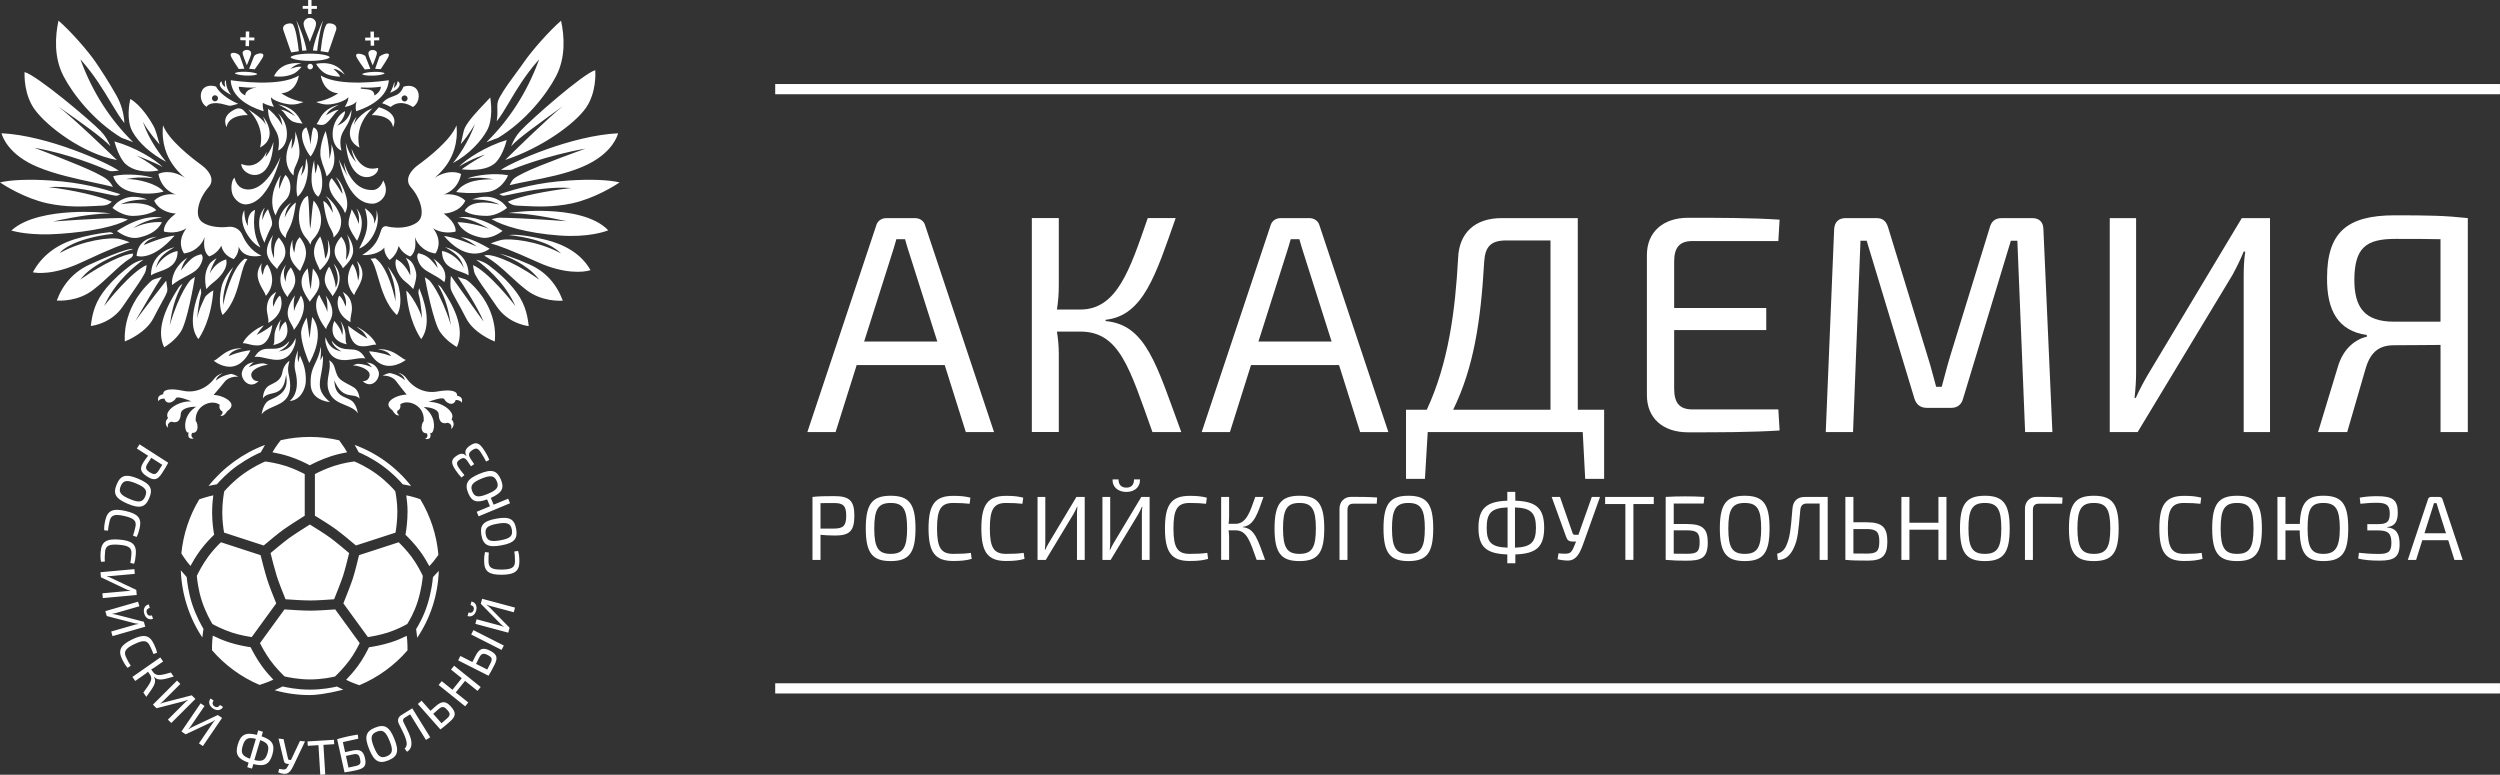 <?xml version="1.0" encoding="UTF-8"?> <svg xmlns="http://www.w3.org/2000/svg" id="Layer_2" data-name="Layer 2" viewBox="0 0 1040.94 322.59"><rect x="0" y="0" width="1040.94" height="322.59" fill="#333333" stroke="none"/><defs><style> .cls-1 { fill: #fff; } </style></defs><g id="_Слой_1" data-name="Слой 1"><g><path class="cls-1" d="m356.7,152.01l-8.78,27.88h-11.75l28.66-85.97c.52-1.94,2.2-3.1,4.26-3.1h11.88c2.07,0,3.74,1.16,4.26,3.1l28.66,85.97h-11.75l-8.78-27.88h-36.66Zm22.33-45.18c-.77-2.32-1.55-4.91-2.19-7.23h-3.61c-.65,2.32-1.42,4.91-2.19,7.23l-11.23,35.37h30.46l-11.23-35.37Z"></path><path class="cls-1" d="m460.35,133.68c16.91,1.55,21.17,18.2,31.5,46.21h-12.01c-9.55-26.72-13.68-41.83-30.08-41.83h-9.68c.52,3.23.78,6.33.78,9.42v32.4h-11.23v-89.07h11.23v27.88c0,3.61-.26,6.97-.78,10.2h9.68c15.36,0,20.65-16.52,28.14-38.08h11.62c-8.26,23.49-13.42,40.66-29.17,42.34v.52Z"></path><path class="cls-1" d="m520.89,152.01l-8.78,27.88h-11.75l28.66-85.97c.52-1.94,2.19-3.1,4.26-3.1h11.88c2.07,0,3.74,1.16,4.26,3.1l28.66,85.97h-11.75l-8.78-27.88h-36.66Zm22.33-45.18c-.77-2.32-1.55-4.91-2.19-7.23h-3.61c-.65,2.32-1.42,4.91-2.2,7.23l-11.23,35.37h30.46l-11.23-35.37Z"></path><path class="cls-1" d="m667.92,199.38h-7.88l-1.03-19.49h-64.54l-1.16,19.49h-7.88v-28.79h8.65c9.04-19.36,11.88-41.44,13.04-63.12.39-10.46,6.97-16.65,18.07-16.65h31.76v79.78h10.97v28.79Zm-22.33-99.27h-18.33c-6.45,0-8.91,2.45-9.29,9.04-1.42,24.79-4.39,44.02-12.91,61.45h40.53v-70.48Z"></path><path class="cls-1" d="m740.98,179.24c-11.88.77-25.43.77-38.08.77-10.58,0-17.17-5.94-17.17-15.49v-58.35c0-9.55,6.71-15.49,17.17-15.49,12.65,0,26.21,0,38.08.78l-.52,8.91h-35.76c-5.29,0-7.62,2.58-7.62,8.52v19.36h38.34v9.17h-38.34v24.4c0,6.07,2.32,8.65,7.62,8.65h35.76l.52,8.78Z"></path><path class="cls-1" d="m846.18,90.82c2.97,0,4.65,1.68,4.65,4.78l3.74,84.29h-11.36l-3.23-79.65h-2.71l-19.88,65.71c-.65,2.45-2.32,3.87-4.91,3.87h-10.2c-2.71,0-4.39-1.42-5.16-3.87l-19.88-65.71h-2.58l-3.1,79.65h-11.36l3.49-84.29c.13-3.1,1.81-4.78,4.78-4.78h12.91c2.58,0,4,1.29,4.78,3.87l16.65,54.35c1.29,4,2.19,7.88,3.36,12.01h2.32c1.16-4.13,2.07-8,3.36-12.26l16.65-54.09c.65-2.58,2.32-3.87,4.91-3.87h12.78Z"></path><path class="cls-1" d="m934.22,179.89v-64.93c0-3.36.13-6.84.65-10.2h-.65c-1.29,3.23-3.1,6.84-4.65,9.68l-39.5,65.45h-11.62v-89.07h10.97v64.29c0,3.61-.26,7.1-.65,10.58h.52c1.42-3.23,3.23-6.58,5.03-9.68l39.11-65.19h11.75v89.07h-10.97Z"></path><path class="cls-1" d="m1027.54,90.82v89.07h-11.36v-36.27c-4.91,0-11.23.13-19.36.13-5.94,0-9.68,2.58-11.75,9.42l-7.75,26.72h-12.13l8.26-27.24c2.32-7.75,7.36-11.36,12.13-12.52l-.13-.65c-11.88-1.68-16.65-10.2-16.52-23.75,0-18.98,8.26-26.08,28.27-26.08,14.2,0,20.78.13,30.34,1.16Zm-11.36,8.78c-5.03-.13-11.36-.13-18.85-.13-12.26,0-16.91,3.74-17.04,16.91,0,11.49,4.13,17.56,16.52,17.56h19.36v-34.34Z"></path></g><g><path class="cls-1" d="m355.73,214.77c0,6.46-2.13,8.21-8.05,8.21-2.28,0-4.41-.15-6.04-.3v10.45h-3.34v-26.22c2.85-.3,4.79-.34,9.04-.34,6.27,0,8.4,1.79,8.4,8.21Zm-8.47,5.32c3.8-.04,5.09-1.1,5.09-5.32s-1.29-5.32-5.09-5.32c-2.2,0-4.14,0-5.62.04v10.6h5.62Z"></path><path class="cls-1" d="m381.19,220.02c0,10.26-2.7,13.6-10.33,13.6s-10.37-3.34-10.37-13.6,2.74-13.6,10.37-13.6,10.33,3.34,10.33,13.6Zm-17.17,0c0,8.02,1.67,10.6,6.84,10.6s6.84-2.58,6.84-10.6-1.67-10.6-6.84-10.6-6.84,2.58-6.84,10.6Z"></path><path class="cls-1" d="m404.06,207.21l-.34,2.55c-2.28-.23-3.76-.34-6.8-.34-5.13,0-6.76,2.62-6.76,10.6s1.63,10.6,6.76,10.6c3.23,0,5.21-.11,7.33-.42l.34,2.51c-2.2.61-4.26.87-7.67.87-7.56,0-10.3-3.57-10.3-13.56s2.74-13.56,10.3-13.56c3.31,0,4.98.23,7.14.76Z"></path><path class="cls-1" d="m426.05,207.21l-.34,2.55c-2.28-.23-3.76-.34-6.8-.34-5.13,0-6.76,2.62-6.76,10.6s1.63,10.6,6.76,10.6c3.23,0,5.21-.11,7.33-.42l.34,2.51c-2.2.61-4.26.87-7.67.87-7.56,0-10.3-3.57-10.3-13.56s2.74-13.56,10.3-13.56c3.31,0,4.98.23,7.14.76Z"></path><path class="cls-1" d="m448.43,233.13v-19.11c0-.99.04-2.01.19-3h-.19c-.38.95-.91,2.01-1.37,2.85l-11.63,19.26h-3.42v-26.22h3.23v18.92c0,1.06-.08,2.09-.19,3.12h.15c.42-.95.95-1.94,1.48-2.85l11.51-19.19h3.46v26.22h-3.23Z"></path><path class="cls-1" d="m475.45,233.13v-19.11c0-.99.04-2.01.19-3h-.19c-.38.95-.91,2.01-1.37,2.85l-11.63,19.26h-3.42v-26.22h3.23v18.92c0,1.06-.08,2.09-.19,3.12h.15c.42-.95.95-1.94,1.48-2.85l11.51-19.19h3.46v26.22h-3.23Zm-.8-33.51c.19,2.92-2.01,5.21-5.66,5.21s-5.93-2.28-5.74-5.21h2.47c0,2.2,1.18,3.42,3.27,3.42s3.19-1.22,3.19-3.42h2.47Z"></path><path class="cls-1" d="m502.5,207.21l-.34,2.55c-2.28-.23-3.76-.34-6.8-.34-5.13,0-6.76,2.62-6.76,10.6s1.63,10.6,6.76,10.6c3.23,0,5.21-.11,7.33-.42l.34,2.51c-2.2.61-4.26.87-7.67.87-7.56,0-10.3-3.57-10.3-13.56s2.74-13.56,10.3-13.56c3.31,0,4.98.23,7.14.76Z"></path><path class="cls-1" d="m517.5,219.52c4.98.46,6.23,5.36,9.27,13.6h-3.53c-2.81-7.87-4.03-12.31-8.85-12.31h-2.85c.15.95.23,1.86.23,2.77v9.54h-3.31v-26.22h3.31v8.21c0,1.06-.08,2.05-.23,3h2.85c4.52,0,6.08-4.86,8.28-11.21h3.42c-2.43,6.92-3.95,11.97-8.59,12.46v.15Z"></path><path class="cls-1" d="m551.39,220.02c0,10.26-2.7,13.6-10.33,13.6s-10.37-3.34-10.37-13.6,2.74-13.6,10.37-13.6,10.33,3.34,10.33,13.6Zm-17.17,0c0,8.02,1.67,10.6,6.84,10.6s6.84-2.58,6.84-10.6-1.67-10.6-6.84-10.6-6.84,2.58-6.84,10.6Z"></path><path class="cls-1" d="m573.39,207.14l-.15,2.58h-9.61c-1.79,0-2.58.76-2.58,2.7v20.71h-3.31v-21.31c0-2.93,2.01-4.94,4.79-4.94,3.65,0,7.45,0,10.87.27Z"></path><path class="cls-1" d="m596.76,220.02c0,10.26-2.7,13.6-10.33,13.6s-10.37-3.34-10.37-13.6,2.74-13.6,10.37-13.6,10.33,3.34,10.33,13.6Zm-17.17,0c0,8.02,1.67,10.6,6.84,10.6s6.84-2.58,6.84-10.6-1.67-10.6-6.84-10.6-6.84,2.58-6.84,10.6Z"></path><path class="cls-1" d="m630.95,230.85v3.69h-3.34v-3.69c-8.82-.3-12.01-3.15-12.01-11.09s3.19-10.98,12.01-11.28v-3.69h3.3l.04,3.69c8.82.3,11.97,3.19,12.01,11.28-.04,7.9-3.19,10.79-12.01,11.09Zm-3.23-2.81v-16.76c-6.61.23-8.7,2.2-8.7,8.47s2.09,8.05,8.7,8.28Zm3.08,0c6.61-.23,8.7-2.2,8.74-8.28-.04-6.27-2.13-8.25-8.74-8.47v16.76Z"></path><path class="cls-1" d="m659.14,226.67c-1.29,3.53-2.7,6.46-5.89,6.72-1.29.08-3.46-.19-4.71-.53l.38-2.47c5.02.46,5.24.23,6.84-3.72l.46-1.18h-1.44c-1.41,0-2.2-.57-2.62-1.79l-6.08-16.79h3.46l5.28,15.16c.15.38.46.61.87.61h1.52l5.58-15.77h3.42l-7.07,19.76Z"></path><path class="cls-1" d="m680.11,209.87v23.25h-3.34v-23.25h-8.43v-2.96h20.25v2.96h-8.47Z"></path><path class="cls-1" d="m702.45,218.19c6.5,0,8.62,1.98,8.62,7.71,0,6.76-3,7.56-9.2,7.56-2.81,0-5.32-.08-8.24-.34h-.08v-26.22c2.74-.15,5.43-.23,8.13-.23s5.32.08,7.98.23l-.3,2.77h-12.46v8.51h5.55Zm5.24,7.56c0-3.69-.91-4.94-5.24-4.94h-5.55v9.73c1.44.04,3.34.04,5.55.04,4.18,0,5.24-.87,5.24-4.83Z"></path><path class="cls-1" d="m736.8,220.02c0,10.26-2.7,13.6-10.33,13.6s-10.37-3.34-10.37-13.6,2.74-13.6,10.37-13.6,10.33,3.34,10.33,13.6Zm-17.17,0c0,8.02,1.67,10.6,6.84,10.6s6.84-2.58,6.84-10.6-1.67-10.6-6.84-10.6-6.84,2.58-6.84,10.6Z"></path><path class="cls-1" d="m761,233.13h-3.34v-23.48h-5.24c-1.75,0-2.66.84-2.81,2.66-.8,8.93-1.06,12.46-2.74,15.88-1.44,3.15-3.57,4.98-6.61,4.98l-.3-2.58c1.6-.49,2.85-1.33,3.76-3.31,1.48-3.27,1.86-6.08,2.62-15.58.3-3.15,2.05-4.79,5.21-4.79h9.46v26.22Z"></path><path class="cls-1" d="m777.26,217.47c6.46,0,8.59,2.09,8.59,8.05s-2.28,7.9-8.09,7.9c-4.37,0-6.42-.04-9.31-.3h-.08v-26.22h3.34v10.56h5.55Zm5.24,8.02c0-3.8-.95-5.21-5.24-5.21h-5.55v10.18c1.48.04,3.34.04,5.55.04,4.14,0,5.24-.95,5.24-5.01Z"></path><path class="cls-1" d="m810.46,233.13h-3.34v-12.58h-12.08v12.58h-3.34v-26.22h3.34v10.75h12.08v-10.75h3.34v26.22Z"></path><path class="cls-1" d="m836.79,220.02c0,10.26-2.7,13.6-10.33,13.6s-10.37-3.34-10.37-13.6,2.74-13.6,10.37-13.6,10.33,3.34,10.33,13.6Zm-17.17,0c0,8.02,1.67,10.6,6.84,10.6s6.84-2.58,6.84-10.6-1.67-10.6-6.84-10.6-6.84,2.58-6.84,10.6Z"></path><path class="cls-1" d="m858.79,207.14l-.15,2.58h-9.61c-1.79,0-2.58.76-2.58,2.7v20.71h-3.31v-21.31c0-2.93,2.01-4.94,4.79-4.94,3.65,0,7.45,0,10.87.27Z"></path><path class="cls-1" d="m882.16,220.02c0,10.26-2.7,13.6-10.33,13.6s-10.37-3.34-10.37-13.6,2.74-13.6,10.37-13.6,10.33,3.34,10.33,13.6Zm-17.17,0c0,8.02,1.67,10.6,6.84,10.6s6.84-2.58,6.84-10.6-1.67-10.6-6.84-10.6-6.84,2.58-6.84,10.6Z"></path><path class="cls-1" d="m916.54,207.21l-.34,2.55c-2.28-.23-3.76-.34-6.8-.34-5.13,0-6.76,2.62-6.76,10.6s1.63,10.6,6.76,10.6c3.23,0,5.21-.11,7.33-.42l.34,2.51c-2.2.61-4.26.87-7.67.87-7.56,0-10.3-3.57-10.3-13.56s2.74-13.56,10.3-13.56c3.31,0,4.98.23,7.14.76Z"></path><path class="cls-1" d="m941.8,220.02c0,10.26-2.7,13.6-10.33,13.6s-10.37-3.34-10.37-13.6,2.74-13.6,10.37-13.6,10.33,3.34,10.33,13.6Zm-17.17,0c0,8.02,1.67,10.6,6.84,10.6s6.84-2.58,6.84-10.6-1.67-10.6-6.84-10.6-6.84,2.58-6.84,10.6Z"></path><path class="cls-1" d="m977.75,220.02c0,10.26-2.7,13.6-10.37,13.6-7.07,0-9.69-3.15-9.84-12.77h-5.93v12.27h-3.34v-26.22h3.34v11.25h5.97c.3-8.81,3-11.74,9.8-11.74,7.67,0,10.37,3.34,10.37,13.6Zm-3.5,0c-.04-8.02-1.71-10.6-6.88-10.6s-6.54,2.58-6.54,10.6,1.6,10.6,6.54,10.6,6.84-2.58,6.88-10.6Z"></path><path class="cls-1" d="m998.38,213.45c0,3.76-1.29,5.7-4.41,6v.15c3.88.34,5.17,2.81,5.17,6.99,0,5.4-2.32,6.84-8.25,6.84-3.57,0-6.38-.23-8.97-.84l.27-2.43c1.98.23,4.86.49,8.17.49,3.99,0,5.36-.84,5.36-4.63,0-4.03-1.44-5.17-5.62-5.17h-4.41v-2.62h4.41c3.69,0,4.94-.91,4.94-4.41s-1.41-4.48-5.47-4.48c-2.89,0-5.13.27-6.76.42l-.27-2.55c2.32-.42,4.37-.61,7.22-.61,6.38,0,8.62,1.44,8.62,6.84Z"></path><path class="cls-1" d="m1008.59,224.92l-2.58,8.21h-3.46l8.43-25.3c.15-.57.65-.91,1.25-.91h3.5c.61,0,1.1.34,1.25.91l8.44,25.3h-3.46l-2.58-8.21h-10.79Zm6.57-13.3c-.23-.68-.46-1.44-.65-2.13h-1.06c-.19.68-.42,1.44-.65,2.13l-3.31,10.41h8.97l-3.31-10.41Z"></path></g><rect class="cls-1" x="322.78" y="284.5" width="718.15" height="4.25"></rect><rect class="cls-1" x="322.78" y="34.99" width="718.15" height="4.25"></rect><path class="cls-1" d="m128.75,151.15c-.64-1.47-3.23-7.74-3.38-12.35-.01-1.98,1.22-4.72,2.33-6.58.17.77,1.2,8.67,1.21,8.67,0,0,.87-7.96,1.07-8.93,5.48,7.16-.13,17.34-1.24,19.19Zm-14.51-10.11c0,.97-.01,1.83-.45,2.63,2.65-.56,4.44-1.7,5.3-3.4,1.29-2.53.16-5.59-.17-6.37-.46.31-1.72,1.34-2.3,3.44l-.19.67s-.46-2.26.54-4.94c-2.7,3.77-2.72,6.17-2.74,7.96Zm-2.86-34.66c.73,2.27,2.17,3.75,3.56,5.18.16.16.32.32.47.49.22-.74.76-1.45,1.34-2.2.64-.83,1.36-1.77,1.73-2.88,1.21-3.66-1.05-6.43-2.26-7.92-.05-.06-.09-.12-.14-.17-1.99,2.37-1.99,4.5-1.99,7.68v1l-.36-.94c-1.37-3.63-.79-6.74.02-8.8-1.32,1.85-3.39,5.42-2.38,8.57Zm21.05,4.38c.29.61.56,1.19.78,1.75.77-.67,3.57-3.28,4.14-6.19.26-1.18.18-4.09-.92-6.63.81,4.84-.67,7.45-.74,7.56l-.27.46-.07-.53c-.52-3.87-1-6.44-2.03-8.73-4.18,5.36-2.36,9.21-.9,12.31Zm-3.27-15.59s-.2-1.09-.25-2.34c-.09-2.6-.35-10.39-.77-11.28-1.38.53-2.58,2.35-3.22,4.89-.91,3.62-.73,9.2,2.81,13.03.63.69,1.19,1.76,1.49,2.4.17-.68.47-1.55,1.01-2.11,6.04-6.3,2.84-13.65.35-16.23-.36,1.1-.93,7.42-1.12,9.58-.09.98-.3,2.06-.3,2.06Zm10.72-21.36c2.32,3.63,2.62,6.06,2.63,6.17l.09.81-.43-.7s-2.85-4.61-4.06-5.92c-2.32,2.6-.16,6.33.56,7.42.62.93,1.35,1.8,2.05,2.63,1.25,1.49,2.43,2.9,2.91,4.55.53-.84,1.75-3.45.19-8.03-.83-2.44-2.01-5.34-3.94-6.94Zm-5.4,74.18c-.13.23-.55,1.16-1.11,2.04.19-1.31.39-4.77.18-5.68-.52,3.14-1.44,5.11-2.27,6.86-1.15,2.44-2.14,4.54-1.92,9.05.19,4,3.12,6.6,8.06,7.19-5.12-4.34-4.56-7.32-3.71-11.75.41-2.16.87-4.59.78-7.71Zm-13.88,18.99c1.5-.1,2.82-.69,3.95-1.77,1.64-1.57,2.74-4.18,2.79-6.64.1-4.59-1.15-7.47-1.97-9.38-.19-.45-.36-.83-.49-1.19h0s-.69,2.86-.69,2.86c0,0-.58-2.26-.05-5.02-1.27,2.54-1.83,6.09-1.23,8.43,1.36,5.27.53,8.53-.41,10.34-.64,1.23-1.4,1.97-1.9,2.36Zm-14.61-18.32c.3-.08.64-.12,1-.12.99,0,2.17.27,3.47.56,4.36.99,9.77,2.21,12.31-5.55.25-.78.38-1.85.35-2.8-.06.11-.11.23-.18.36-.77,1.59-2.06,4.26-5.78,5l-1.11.22.98-.56c2.45-1.39,3.2-2.84,3.41-3.75-2.75,3.26-5.37,3.23-7.7,3.2-2.49-.03-4.65-.06-6.77,3.46Zm32.98-38.86c.02.05.05.11.07.17.92,2.14,2.47,5.73,1.02,9.13l-.29.68-.06-.74c-.2-2.37-1.65-6.66-2.68-8.03-3.39,5.42-1.27,8.36.29,10.52.48.67.91,1.26,1.1,1.83,5.37-6.97,2.18-11.62.55-13.56Zm2.76,23.77c.6,1.42,1.17,3.33.92,5.13l-.12.87-.24-.84c-.61-2.19-2.5-4.41-3.1-5.09-.36.87-1.4,3.84-.14,6.31.87,1.7,2.65,2.85,5.3,3.4-.43-.81-.44-1.67-.44-2.63-.01-1.66-.03-3.84-2.18-7.14Zm-7.13-49.86c1.05,7.91,2.37,10.27,3.24,11.85.55,1,.97,1.74,1.08,3.31,1.83-1.7,3.05-3.5,3.13-6.49.11-4.04-3.83-9.01-6.4-10.76.03.04.07.08.1.13.91,1.11,2.05,2.49,2.74,5.93l.2.99-.82-1.33c-.89-1.45-1.99-3.24-3.27-3.63Zm2.22,50.96c1.36-2.34,3.18-5.49-1.21-11.64,1,2.53.65,6.62.68,6.88-.47-1.68-1.13-2.88-1.89-4.27-.49-.89-.99-1.81-1.51-2.95-1.7,2.62-1.71,5.85-.02,9.61,1,2.22,2.34,4,2.93,4.73.1-.77.54-1.52,1.03-2.37Zm-14.2-30.2l-.1.79-.25-.75c-.03-.1-.72-2.2-.46-4.67-1.17,2.58-1.26,5.6-1,6.81h0c.57,2.92,3.37,5.53,4.14,6.2.22-.56.49-1.14.78-1.75,1.47-3.12,3.3-6.98-.95-12.38-1.2,1.4-1.71,2.35-2.16,5.75Zm23.8,25.34c.17-.96.76-5.73-3.7-8.24.56,1.02,1.61,3.26,1.31,5.37l-.1.71-.25-.67c-.99-2.65-2.12-3.82-2.48-3.83h0s-.03,0-.04.03c-1.21,2.61-.95,7.85,4.77,10.96,0-.09,0-.17-.01-.24-.06-.92-.05-.94.22-2.45.08-.42.18-.95.3-1.65Zm-11.49-59.77c.38.98.73,1.9,1.06,3.38.47-.36,1.61-1.37,2.4-3.14.88-1.97,1.48-5.31-.37-10.21.06,1.5,0,2.61-.52,4.87l-.31,1.34-.05-1.37c-.19-5.43-1.21-9.14-1.59-10.37-.68,1.63-2.91,7.46-1.92,11.42.48,1.94.92,3.08,1.31,4.08Zm-12.56,67.33c.59-.73,1.93-2.51,2.93-4.74,1.69-3.76,1.68-6.99-.02-9.6l-.35.79c-1.03,2.33-1.85,3.33-2.54,5.82.04-.34,0-.8-.03-1.34-.08-1.28-.2-3.12.47-5.32-4.75,6.41-2.88,9.64-1.5,12.03.49.85.93,1.6,1.03,2.37Zm7.5-21.46c-.13,1.17-.48,4.59-.48,4.59,0,0-.48-1.98-.65-3.64-.17-1.64-.37-3.66-.64-5.15-4.79,5.2-1.76,9.84.47,13.24.15.23.3.46.44.68.34-.55.77-1.11,1.23-1.7,2.19-2.83,4.91-6.34.04-12.16-.1,1.12-.25,2.53-.42,4.13Zm-9.03,5.95c1.55-2.16,3.68-5.1.28-10.53-1.3,1.47-1.98,3.08-2.14,5.04l-.08.98-.28-.95c-.91-3.1-.11-4.82.52-6.21-4.86,6.06-1.06,11.39.59,13.49.2-.57.62-1.17,1.11-1.83Zm31.81,29.1c.64.28,1.15.71,1.73,1.39l.5.59-.71-.3c-2.81-1.19-5.11-1.21-5.48-1.12-.74.2-1.32.41-1.75.59,1.79.1,5.14,1.02,6.41,2.55.79.95.76,2.03-.08,3.14-.59.78-1.63.92-2.25.93,2.04,1.84,3.74,1.27,4.6.73,1.62-1.01,2.56-3.27,2-4.84-.81-2.32-2.48-3.55-4.97-3.67Zm-3.15-14.1c.91.63,2.04,1.41,3.2,3.59l.3.56-.55-.32c-3.85-2.2-6.59-4.33-7.51-5.07.14,1.72.96,8.16,5.36,8.53,1.74.15,2.96-.12,4.03-.36.82-.18,1.55-.34,2.33-.27-1.02-2.88-5.34-6.26-8.16-7.46.28.3.61.52,1,.79Zm-.37-20.14l-.05.14c-.14-1.56-.67-4.96-2.28-6.99-1.68,2.78-3.63,7.96.65,13,.24-.74.71-1.56,1.24-2.49,1.71-3.01,4.02-7.07-.04-11.71.61,1.6,1.57,4.92.49,8.05Zm7.15-20.62c1.22-3.04,1.37-6.09.46-8.59.15,1.26.18,3.15-.61,4.82l-.39.83.04-.91c.12-2.63-2.76-4.82-3.86-5.56,2.28,7.45.22,11.58-1.77,15.58-.2.41-.4.81-.6,1.22,2.7-.99,5.31-3.84,6.73-7.39Zm-15.15-52.44c-5.66,1.29-7.32,4.47-8.35,6.44-.37.7-.66,1.26-1.03,1.55.83.27,2.78.76,3.93-.19,1.33-1.1,2.09-2.1,2.83-3.06.72-.94,1.4-1.83,2.52-2.68-1.12.04-2.47.6-4.67,1.91l-.6.36.35-.6c.56-.98,1.9-2.38,5.03-3.72Zm2.53,2.61c-3.94,2.25-5.42,6.84-5.13,10.41.23,2.91,1.58,5.14,3.62,6.04-1.18-4.96.21-7.2,1.68-9.56,1.18-1.91,2.4-3.88,2.54-7.46-.04.11-.09.23-.13.34-.61,1.55-1.75,4.43-5.02,5.92l-.8.36.59-.65c2.42-2.69,2.74-4.92,2.66-5.4Zm-31,120.13l-.52.24c-2.14.98-2.95,4.28-3.22,5.86,1.13-1.54,2.99-2.34,4.95-3.18,4.25-1.83,8.65-3.72,6.3-13.6-.55-2.3.1-4.56.42-5.49-1.11.61-2.63,2.46-2.97,4.62-.5,3.15-2.52,4.15-4.47,5.11-.33.16-.65.32-.97.49-2.26,1.22-2.67,4.09-2.73,5.48.86-1.4,2.25-1.73,3.71-2.07,2.41-.57,4.91-1.15,5.76-6.6l.2-1.3.16,1.3c.71,5.82-3.35,7.65-6.61,9.13Zm31.78-58.82l-.43.74.09-.85c.42-4.16-.15-6.69-2.03-8.92-.05.06-.09.11-.14.17-1.21,1.49-3.46,4.27-2.25,7.92.37,1.11,1.09,2.05,1.73,2.88.58.75,1.12,1.46,1.34,2.2.16-.16.31-.33.47-.49,1.39-1.43,2.83-2.91,3.56-5.18,1-3.1-1-6.62-2.32-8.49.98,2.35,2.07,6.4-.02,10.01Zm7.68,41.73c-1.91-3.65-4.07-3.75-6.55-3.86-2.32-.11-4.94-.23-7.49-3.66.16.92.82,2.41,3.18,3.95l.94.62-1.09-.28c-3.66-.96-4.79-3.7-5.47-5.34-.05-.13-.1-.25-.15-.37-.09.95-.03,2.03.18,2.82,2.06,7.91,7.55,7.01,11.95,6.29,1.8-.29,3.38-.55,4.49-.17Zm-37.38-59.63c.98-2.61,1.71-3.96,4.43-6.66,1.1-1.1,1.8-3.24,1.73-5.34-.07-1.98-.79-3.69-2.03-4.84-1.04,1.35-2.3,5-2.31,5.04l-.3.88-.05-.93c0-.1-.11-2.15.69-4.91-4.99,7.74-3.72,14.12-2.15,16.77Zm34.64,3.59l-.28-.83c-.68-2-2.06-4.35-2.65-5.31-.08.42-.25.96-.44,1.59-.45,1.49-1.01,3.35-.86,4.76.22,1.99,2.82,5.78,3.53,6.78,3.64-7.41,1.43-11.61-.25-13.48.73,1.35,1.22,3.31,1.03,5.61l-.07.87Zm-23.31-24.46s-1.74,2-2.19,5.05c-.8,5.44-.23,7.48,0,8.05,3.95-3.31,5.36-11.85,3.55-15.95-.01.23-.03.45-.04.66-.13,2.12-.23,3.8-1.45,5.61l-.69,1.03.36-1.18c.43-1.85.41-2.87.46-3.27Zm6.09-.45c-.09.91-.15,1.56-.58,3.05l-.27.94-.09-.97c-.11-1.23-.2-1.97-.26-2.51-.1-.84-.14-1.21-.14-2.18-1.26,4.31-2.24,12.37,1.66,15.23,1.35-1.44,1.94-4.35,1.58-7.84-.27-2.62-1.05-4.95-1.89-5.79v.07Zm-29.16,91.27c.89.52,2.64,1.05,4.66-.9-.61,0-1.7-.11-2.33-.88-.89-1.1-.95-2.2-.18-3.19,1.25-1.6,4.64-2.64,6.45-2.8-.44-.17-1.05-.37-1.81-.55-.38-.1-2.73.01-5.55,1.31l-.7.32s.84-1.34,2.21-2.08c-2.54.2-4.2,1.5-4.96,3.89-.51,1.62.51,3.89,2.19,4.87Zm42.71-103.56c.2,2.29,1.54,4.1,3.98,5.39-.51-1.83-1.98-9.22,5.38-16.36l-2.14.98s-3.99,2.35-5.69,6.01c.48-1.7.91-2.81,1.24-3.52-1.41,1.62-3.03,4.65-2.78,7.5Zm-98.08,2.8c.37,1.37,2.04,7.05,4.73,9.48,3.03,2.73,8.13,3.7,13.71,2.62-.94-.82-4.28-3.6-8.99-6.04l-.3-.15c1.33.41,7.55,2.82,10.97,4.76-3.17-3.18-11.6-8.33-20.12-10.66Zm118.59-22.93h0c.25-.55.27-1.08.05-1.5-.15-.29-.4-.5-.72-.6,0,.04-.01.08-.02.12-.07.48-.21,1.48-1.16,2.34l-.46.41.16-.6c.28-1.05.22-1.66.13-1.95-.19.71-.71,2.44-1.74,4.46.05-.02.11-.05.16-.07,1.26-.53,2.99-1.26,3.58-2.61Zm-14.34-7.02l2.33-.22-2.12-5.41c-.53-.46-1.84-.93-2.78-.93-.3,0-.55.05-.74.16-.28.17-.36.48-.24.95.21.79,2.91,4.61,3.54,5.45Zm.18-12.03l2.24-.04.05,2.2,1.44-.03-.05-2.2,2.17-.04-.02-1.21-2.17.04-.04-2.47-1.44.03.04,2.47-2.24.04.02,1.22Zm-97.26,63c6.65,1.55,12.11.23,13.33-.11-2.85-3.39-10.86-5.35-15.62-5.22,4-.73,5.65-.87,11.28-.39-2.67-1.28-11.54-2.14-16.64-.82.24.89,1.7,5.14,7.65,6.53Zm157.31-37.54c2.87-4.84,6.43-10.86,11.72-16.89l.66-.75-.35.94c-4.84,12.93-12.08,24.19-21.52,33.48-.04.04-.07.07-.1.1,1.7-.68,4.67-1.74,4.82-1.8,11.65-7.07,20.3-18.24,24.16-25.65,4.15-7.9,3.46-16.9,2.11-23.16-5.02,4.33-12.18,12.53-15.33,17.09-.93,1.36-2.07,2.9-3.28,4.54-2.35,3.18-5.01,6.78-6.84,10.04-1.16,2.06-1.13,3.14-1.07,4.91.04,1.27.09,2.84-.28,5.3,1.74-2.14,3.4-4.94,5.3-8.15ZM46.93,86.43l-.11.16c.72.57,4.24,3.19,8.13,3.31.07,0,.14,0,.21,0,4.29,0,8.17-1.19,9.93-2.42-.64-.71-4.06-3.84-13.48-2.61l-1.39.18,1.3-.53c3.3-1.35,7.8-1.48,9.82-1.46-3.59-1.31-6.59-1.46-9.38-.47-3.17,1.27-4.16,2.64-5.03,3.84Zm10.67,12.51c3.18-.68,7.64-2.08,9.84-6.44-1.16-.05-6.22-.39-12,2.5,4.31-3.15,9.63-4.12,12.11-4.41-3.2-.5-9.06-.73-18.88,5.59.92.71,4.92,3.57,8.93,2.76ZM158.53,28.78c.6-.86,3.16-4.77,3.35-5.57.15-.64-.12-.78-.21-.83-.77-.43-3.01.55-3.69,1.2l-1.78,5.07,2.33.14Zm3.49,11.97c.58-.25,1.11-.45,1.58-.62,1.9-.7,3.17-1.16,4.41-4.02.53-.19,3.95-1.24,5.7,1.39.64,1.04.82,2.49.48,3.86-.33,1.35-1.13,2.49-2.26,3.21-.48-.33-2.55-1.66-5.02-1.66-1.37,0-2.86.41-4.26,1.62-.44-.24-2.02-1.09-3.52-1.54.35-.45,1.3-1.53,2.89-2.25Zm5.16.23c0,.7.57,1.27,1.27,1.27s1.26-.57,1.26-1.27-.57-1.26-1.26-1.26-1.27.57-1.27,1.26Zm-46.44-20.49l.52,1.33c.5-.07,2.18-.3,3.15-.48-.4-3.7-1.26-9.92-2.61-11.34-.56-.39-1.23-.29-2.26-.08-.34.12-.64.25-.88.41-.69.42-.98,1.32-.7,2.14l2.78,8.04Zm-24.52,19.04c-1.7-2.26-2.12-4.02-2.19-6.14-.1.05-.18.12-.25.21-.32.47-.23,1.47-.05,2.19l.11.44-.39-.24c-.82-.51-1.16-1.41-1.17-2.13-.27.11-.48.3-.62.56-.22.42-.2.95.05,1.49.59,1.36,3.01,2.84,4.49,3.61Zm-24.83,136.06h.05s.04,0,.04,0c1.06.34,1.91.29,2.54-.14.53-.37,1.18-1.23,1.27-3.23v-.11c.46-2.67,5.54-2.75,5.76-2.75h.58s-.47.33-.47.33c-4.52,3.24-4.42,7.99-3.68,9.66.23.52.52.79.79.74l.27-.06-.05.27c-.19.97-.07,1.65.35,2.02.49.42,1.29.37,1.8.27-.46-.26-.76-.58-.88-.97-.21-.67.18-1.25.2-1.28l.05-.08h.1s.02,0,.04,0c.99,0,1.64-.46,1.94-1.38.44-1.35-.1-3.17-.54-3.49l-.07-.05v-.09c-.18-2.88,1.12-5.32,3.56-6.68,2.16-1.2,4.69-1.25,6.31-.11l.1.07-.02.12c-.38,2.02.98,2.54,1.04,2.56l.09.03.03.09c.26.87-.33,1.45-.86,1.73.26.12.53.14.81.08,1.12-.26,2.01-1.88,2.02-1.89l.06-.06c1.4-.95,1.97-1.93,1.71-2.92-.5-1.91-4.13-3.59-7.03-3.82l-.36-.03.24-.27c1.56-1.79,3.53-4.1,4.37-5.21,1.21-1.59,3.91-2.35,5.65-2.02-.51-.37-1.48-.92-2.84-1.23,0,0-.02,0-.04,0-.46,0-3.54.58-5.94,2.4l-.51.39.22-.6c.47-1.25,1.74-2.02,2.7-2.46-1.36.26-2.54.97-3.5,2.13-3.16,4.23-8.15,6.21-13.03,5.16-5.28-1.13-7.16-.37-7.81.19-.34.29-.51.67-.49,1.08v.16s-.14.03-.14.03c-1,.22-1.64.64-1.89,1.25-.23.56-.11,1.2.07,1.68.04-.15.11-.29.21-.41.6-.78,2.06-.73,2.13-.72h.13s.04.13.04.13c.27.9.83,1.43,1.61,1.52,1.08.13,2.39-.6,3.02-1.67.04-.15.13-.27.28-.35,1.03-.57,5.03,1.01,5.48,1.19l.85.34h-.92c-3.46.05-7.39,1.96-8.76,4.27-.55.93-.61,1.8-.18,2.59l.07.13-.11.1c-.65.57-.96,1.51-.8,2.39.11.63.45,1.15.95,1.48-.2-.6-.19-1.13.04-1.56.41-.78,1.35-.96,1.39-.96ZM156.92,22.3c.09-.56-.21-.91-.47-1.11-.35-.25-.82-.38-1.29-.38-.37,0-.73.08-1.03.23-.35.18-.75.55-.74,1.27.01.72.83,2.62,1.42,4.01.14.33.27.63.38.89.04-.1.08-.2.12-.31.56-1.41,1.49-3.77,1.62-4.61Zm31.9,154.85c.19-.87-.09-1.82-.72-2.42l-.1-.1.07-.13c.45-.78.42-1.65-.1-2.59-1.29-2.36-5.15-4.4-8.62-4.55l-.92-.04.86-.31c.46-.17,4.5-1.62,5.52-1.01.14.08.23.21.27.36.56,1.02,1.75,1.77,2.79,1.77.06,0,.12,0,.18,0,.79-.07,1.36-.58,1.66-1.47l.04-.12h.13c.06,0,1.52,0,2.1.79.09.13.16.27.19.42.19-.48.33-1.11.12-1.68-.23-.62-.85-1.06-1.85-1.31l-.15-.04v-.16c.05-.41-.1-.79-.44-1.09-.63-.58-2.48-1.41-7.8-.45-4.9.88-9.83-1.26-12.86-5.6-.92-1.19-2.07-1.94-3.43-2.24.95.47,2.19,1.27,2.62,2.55l.21.6-.49-.4c-2.42-1.98-5.6-2.63-5.9-2.6-1.37.27-2.36.79-2.88,1.14,1.77-.27,4.42.58,5.58,2.2.81,1.14,2.77,3.59,4.2,5.35l.23.28-.36.02c-2.91.13-6.59,1.7-7.16,3.59-.29.98.25,1.98,1.61,2.97l.06.07s.85,1.67,1.96,1.96c.28.07.54.06.81-.05-.52-.3-1.09-.9-.8-1.76l.03-.09.09-.03c.06-.02,1.43-.49,1.12-2.52l-.02-.12.1-.07c1.66-1.08,4.19-.95,6.3.32,2.39,1.44,3.61,3.92,3.34,6.79v.09s-.08.05-.08.05c-.46.3-1.05,2.1-.66,3.47.27.93.92,1.42,1.93,1.44h.1s.05.09.05.09c.02.03.39.63.15,1.28-.13.38-.44.7-.91.94.51.11,1.31.2,1.81-.21.43-.35.57-1.03.41-2.01l-.04-.27.27.07c.26.07.57-.2.81-.71.79-1.65,1.05-6.39-3.36-9.78l-.46-.35.58.03c.22,0,5.29.25,5.66,2.92v.12c.03,2.01.65,2.89,1.17,3.27.61.46,1.47.53,2.53.23h.04s.04,0,.04,0c.04,0,.98.21,1.36,1.01.21.44.21.97-.01,1.56.51-.31.87-.82,1.01-1.45ZM127.64,21.01c-.49-3.47-2.95-10.25-4.27-12.53.59,1.68,1.71,5.59,2.48,12.65l1.79-.13Zm23.21,9.89c.01.26,1.66.7,4.67.59,3-.12,4.62-.69,4.61-.96,0,0,0-.03-.04-.06-.36-.33-2.11-.64-4.63-.54-3,.12-4.62.69-4.61.96Zm-14.19-9.1l.52-1.33,2.78-8.03c.28-.81-.01-1.71-.7-2.14-.25-.15-.54-.29-.91-.41-1.01-.21-1.68-.3-2.27.11-.98,1.03-1.9,5.06-2.58,11.32.97.18,2.66.42,3.15.48Zm55.55,48.7c6.22.64,10.62-.08,13.45-2.2,3.25-2.43,4.97-8.57,5.33-10.01-8.47,2.52-16.79,7.84-19.89,11.09,5.88-3.66,10.87-4.99,10.87-4.99l-.3.16c-4.58,2.5-8.29,5.11-9.46,5.95Zm-99.98,48.97c-1.56,7.19.02,10.85.46,11.69,4.47-4.2,6.11-10.51,7.43-15.59.86-3.3,1.61-6.17,2.94-7.66l-1.1-.23c-5.78,4.08-8.68,17.61-8.7,17.75l-.34,1.63-.02-1.67c-.06-5.55,2.89-11.69,4.24-14.2-1.46,1.59-4.19,4.98-4.91,8.28Zm64.05-11.96l-2,.24c1.32,1.5,2.16,4.38,3.13,7.69,1.5,5.14,3.36,11.53,7.85,15.74.5-.73,2.43-4.15.86-11.39-.72-3.35-3.33-7.1-4.7-8.88,1.17,2.64,3.51,7.39,3.26,14.51-.03-.14-2.62-13.85-8.4-17.92Zm-12.31-48.07c.72,9.78,4.19,12.83,6.28,13.78,2.43,1.1,4.73.31,5.95-.71.93-.77,1.39-1.73,1.26-2.62-6.51,1.79-9.37-3.95-11.09-7.95.18,1.2.52,2.63,1.34,4.4l.59,1.26-.89-1.07c-1.87-2.24-2.91-5.14-3.44-7.09Zm-41.19,12.42c1.85,1.21,4.06,1.33,5.9.33,3.99-2.16,4.99-8.54,5.17-13.1-.43,1.49-1.27,3.69-2.81,5.65l-.52.65.19-.81c.14-.59.25-1.06.34-1.46-.91,2.01-2.45,4.02-4.48,5.06-1.89.97-3.94.99-6.1.07,0,1.32.87,2.68,2.3,3.61Zm57.13,10.01c.79-1.34,1.35-3.58-.32-6.75-.38,1.07-1.63,3.85-4.29,3.99-.18.01-.36.02-.55.02-3.76,0-8.57-2.13-11.52-11.48.08,1.21.41,3.23,1.5,5.8-1.54-2.83-2.97-5.37-3.64-7.2,1.16,5.52,4.86,18.51,13.97,18.56h.02c.2,0,.41-.02.62-.05l-.03-.1.06.1c1.45-.23,3.19-1.21,4.17-2.89Zm-48.18,52.57c5.86-3.22,6.15-8.59,4.92-11.26-.02-.04-.02-.04-.05-.04-.37.01-1.53,1.21-2.56,3.94l-.25.67-.1-.71c-.31-2.17.79-4.48,1.36-5.52-4.59,2.58-4,7.48-3.83,8.47.12.71.22,1.25.3,1.68.28,1.55.28,1.58.22,2.51,0,.08-.01.16-.02.26Zm34.82,30.24c1.27.17,2.4.31,3.16,1.35-.08-1.16-.48-3.43-2.27-4.64-.72-.49-1.56-.92-2.37-1.34-1.87-.97-3.81-1.97-4.64-3.77-.42-.9-.66-1.73-.87-2.46-.44-1.52-.8-2.75-2.5-3.82.52,1.86.17,3.74-.19,5.72-.38,2.1-.78,4.27-.15,6.57,1.08,3.97,4.14,5.22,7.1,6.43,2.09.85,4.08,1.67,5.2,3.38-.28-1.59-1.08-4.54-3.19-5.63-.5-.26-1.02-.49-1.52-.7-2.34-1.01-4.56-1.97-5.04-6.32l-.12-1.09.47.99c2.24,4.71,4.85,5.05,6.95,5.32Zm-24.79-103.43l-.4.85.05-.93c.08-1.6.17-2.85.25-3.66-5.21,9.64-.67,14.5.58,15.58-.03-2.07.36-2.93.94-4.19.34-.73.76-1.65,1.19-3.05,1-3.25-.48-8.41-1.42-11.12.13,1.57.01,3.96-1.19,6.52Zm-13.34,41.79c-1.76-3.19-3.46-7.83-2.24-15.64-.8.28-3.11,1.48-3.01,5.86l.02.87-.37-.78c-1-2.13-1.11-4.67-1.1-5.87-1.28,2.3-.94,4.83-.4,6.61.98,3.22,3.92,7.42,7.1,8.96Zm12.76-18.59c-2.45,1.52-5.19,5.04-5.1,8.67.07,2.78,1.19,4.45,2.87,6.03.11-1.47.53-2.25,1.09-3.3.93-1.75,2.2-4.13,3.17-11.54-.58.3-2.46,1.84-4.13,5.18l-.58,1.17.24-1.28c.36-1.9,1.18-3.55,2.45-4.92Zm68.78-4.49c1.13.19,5.64.81,12.61.06,6.02-.64,8.53-5.95,8.98-7.04-5.26-1.06-13.2-.17-17,1.35,5.4-.66,7.07-.22,11.08.31-5.02.06-11.86.15-15.67,5.32Zm21.06,6.44c-.87-1.2-1.86-2.57-5.03-3.84-2.79-.98-5.79-.84-9.38.47,2.03-.02,6.52.11,9.82,1.46l1.65.68-1.76-.33c-10.31-1.93-12.53,2.25-12.84,3.02,1.79,1.29,5.12,2.02,9.2,2.02.11,0,.21,0,.32,0,3.89-.12,7.41-2.74,8.13-3.31l-.11-.15Zm-20.1,4.08c2.52.21,7.08,1.42,12.68,4.8-6.38-2.44-11.79-2.75-13.09-2.79,2.21,4.34,6.65,5.74,9.83,6.42,4.01.8,8.01-2.05,8.92-2.76-9.29-5.99-15.04-6.09-18.35-5.67Zm-20.44,23.49c-2.18-4.37-4.86-5.77-5.56-6.07-1.05,3.53,1.57,7.6,3.72,9.28,1.91,1.49,3,2.68,3.44,3.2.06-.19.12-.41.2-.66.51-1.66,1.37-4.43.94-6.32-1-4.39-2.81-5.31-4.26-6.05.7,1.07,1.9,3.38,1.87,6.54v.76s-.35-.68-.35-.68Zm-51.04-57.35c.25-3.14-.86-7.06-3.8-9.49.9,1.05,1.43,2.11,1.77,4.2l.17,1.03-.51-.91c-1.51-2.7-4.54-5.54-5.47-6.17.06,3.85,1.27,5.86,2.45,7.81,1.41,2.34,2.74,4.55,1.76,9.59,2.05-.9,3.41-3.13,3.64-6.05Zm-46.74,41.46c-1.15.1-4.87.66-12.3,3.73l-.56.23.34-.5c.98-1.47,3.44-2.46,5.04-2.98-2.91.27-7.81,1.68-8.35,7.98.91.31,6.97,1.78,15.84-8.45Zm26.72-69.34l2.33-.14-1.86-5.31c-.33-.71-1.66-1.31-2.68-1.31-.22,0-.43.03-.61.09-.47.16-.65.53-.52,1.09.18.8,2.73,4.69,3.34,5.57Zm4.32-.1l2.33.22c.63-.84,3.33-4.66,3.54-5.45.15-.55,0-.9-.45-1.07-.97-.38-2.92.24-3.37,1.06l-2.05,5.25Zm-1.5-9.44l1.44.03.05-2.43,2.17.04.02-1.21-2.17-.04.04-2.47-1.44-.03-.04,2.47-2.24-.04-.02,1.22,2.24.04-.05,2.43Zm-4.42,11.3c0,.26,1.61.84,4.61.96,1.28.05,2.48,0,3.39-.15,1.06-.17,1.28-.4,1.29-.45,0-.26-1.61-.84-4.61-.96-3-.12-4.66.33-4.67.59Zm5.34-4.22c.59-1.39,1.4-3.29,1.42-4.01.02-.72-.39-1.08-.74-1.27-.69-.36-1.71-.3-2.33.14-.27.19-.57.54-.48,1.11.14.84,1.08,3.23,1.64,4.65.04.09.07.19.11.27.11-.26.24-.57.38-.9Zm-34.01,41.08c-1.78-2.14-7.03-8.82-9.49-16.2l-.1-.37c1.98,3.76,5.64,7.9,6.9,9.37-.05-.2-.11-.41-.17-.62-.65-2.37-1.55-5.62-2.26-6.91-1.45-2.6-5.29-8.85-9.77-11.43-.32,1.4-1.84,8.79.94,13.67,2.56,4.6,7.73,9.22,13.95,12.49Zm7.94,6.71c-6.23-3.92-10.42-2-11.12-1.64,1.34,6.99,7.17,8.51,7.23,8.53-5.77-.65-8.53,2.1-9,2.6,2.37,5,8.46,5.3,8.52,5.31l.5.02-.4.31c-4.89,3.79-4.64,6.66-4.54,7.22,5.87,1.31,9.36-1.41,9.4-1.44-4.3,5.59-1.5,9.9-1.03,10.55,6.03-.87,8.03-5.6,8.05-5.65l.48-1.18-.13,1.27c-.5,4.92,1.66,6.54,2.06,6.79,3.2-1.06,4.81-4.03,4.82-4.06l.22-.42.12.46c.93,3.64,4.42,4.92,5.08,5.13,2.3-2.53,2.03-5.17,2.03-5.2,1.93,4.94,7.73,4.13,9.48,3.77-4.39-2-6.77-5.8-8-8.7-.97-2.27-3.3-3.58-5.77-3.29-4.87.61-9.86-.55-11.61-2.67-2.35-2.68-.77-9.14,3.38-13.83.92-1.04,1.31-2.18,1.18-3.41-.25-2.26-2.29-4.48-4.12-5.8-4.13-2.99-13.67-10.4-16.03-16.56-.78,7.53,1.69,12.96,3.95,16.23,2.51,3.63,5.18,5.61,5.26,5.66Zm6.68-32.76c-.34-1.37-.16-2.82.48-3.85.93-1.41,2.34-1.77,3.53-1.77,1.06,0,1.95.28,2.18.37,1.98,3.74,7.45,6.4,9.2,7.17-1.05.24-1.94.49-2.63.7-.76.22-1.51.03-2.21-.19-6.13-1.91-7.93.08-8.34.74-1.1-.72-1.87-1.84-2.2-3.17Zm4.48-.39c0,.7.57,1.27,1.27,1.27s1.26-.57,1.26-1.27-.57-1.26-1.26-1.26-1.27.57-1.27,1.26ZM128.97,7.45c-1.41,0-2.57,1.1-2.57,2.46,0,1.08.81,3.04,1.53,4.76.42,1.02.83,1.99,1.07,2.78.24-.79.65-1.77,1.07-2.79.75-1.81,1.52-3.68,1.52-4.76,0-1.36-1.16-2.46-2.58-2.46h0s-.04,0-.04,0Zm-6.83,23.31c1.12-.53,2.38-1.61,3.37-2.89-.2-.14-1.34-.3-3.64.49l-.99.34.82-.66c1.39-1.11,2.85-1.48,3.82-1.63-2.45-.35-8.54-.55-11.46,5.35.96.14,4.65.54,8.09-1.01Zm-71.5,26.64c.29.1,3.15,1.12,4.8,1.79-.03-.03-.07-.07-.1-.1-9.45-9.28-16.69-20.55-21.52-33.48l-.35-.94.66.75c5.28,6.03,9.05,12.29,12.07,17.32,2.04,3.39,3.81,6.34,5.59,8.5-.2-4-1.34-7.98-3.33-11.52-3.24-5.78-6.89-11.29-8.78-14.05-3.15-4.57-10.31-12.76-15.33-17.09-1.35,6.26-2.03,15.26,2.11,23.16,3.86,7.41,12.5,18.58,24.18,25.66Zm119.29,17.19c-.13,1.22.26,2.37,1.18,3.4,4.15,4.69,5.73,11.15,3.37,13.83-1.89,2.3-7.55,3.88-13.41,2.42-1.11-.28-2,.52-2.31,1.45l-.15.44c-1.15,3.43-2.23,6.68-7.82,10.08,1.59.08,6.12,0,8.93-2.77l.35-.35-.04.49s-.14,2.15,2.15,4.66c.54-.32,2.78-1.86,3.69-5.39l.13-.49.22.45s1.43,2.91,4.62,3.97c.4-.26,2.56-1.89,2.06-6.79l-.13-1.27.48,1.18s2.02,4.77,8.05,5.65c.47-.65,3.28-4.98-1.01-10.57.03.03,3.49,2.78,9.38,1.46.1-.55.36-3.43-4.54-7.22l-.4-.31.5-.02c.06,0,6.15-.31,8.52-5.31-.47-.5-3.24-3.25-9-2.61.06-.01,5.9-1.54,7.23-8.52-.7-.36-4.9-2.28-11.12,1.63.03-.02,2.74-2,5.27-5.67,2.25-3.27,4.72-8.69,3.94-16.22-2.36,6.16-11.91,13.57-16.03,16.56-1.83,1.32-3.87,3.54-4.12,5.8Zm18.68-6.7c6.94-3.71,11.9-9.48,14.09-13.41,2.7-4.75,1.72-12.14,1.43-13.89-.46.52-1.16,1.25-2.01,2.14-2.85,2.99-7.17,7.5-8.57,10.52-.45.96-.78,2.57-1.13,4.27-.17.84-.35,1.7-.55,2.49,1.14-1.33,3.93-4.76,5.88-8.46-2.46,7.38-7.36,14.2-9.15,16.34Zm-57.01-41.31c.61,1.25,2.4,3.33,4.22,4.19,2.05.93,4.58,1.12,5.8,1.16-.52-1.26-1.93-2.47-2.37-2.82l-.41-.33h.52c1.24,0,3.14,1.46,4.19,2.35-3.52-6.08-10.64-4.83-11.96-4.54Zm-10.6-2.75c0,.54,3.09,1.52,8.14,1.52s8.14-.98,8.14-1.52-3.09-1.5-8.14-1.5-8.14.97-8.14,1.5Zm7.3-17.99h1.41v-2.15h2.25v-1.21h-2.25V0h-1.41v2.46h-2.26v1.21h2.26v2.15Zm3.77,15.31c.77-7.07,1.89-10.97,2.48-12.65-1.32,2.27-3.78,9.06-4.27,12.52l1.79.13Zm88.55,89.03c-6.63-2.95-10.52-4.1-12.72-4.58,3.8,1.34,11.26,4.49,15.77,9.81l.91,1.07-1.15-.8c-10.79-7.53-19.95-10.43-21.79-9.22,4.46,2.56,7.45,5.33,10.61,8.26,2.07,1.92,4.21,3.9,6.96,6.04,6.31,4.82,13.74,4.52,15.13,4.42-2.65-7.08-7.27-12.12-13.72-14.99Zm-24.96,7.45c-.36-.33-1.43-1.17-1.81-1.3-.91-.31-1.47-.47-2.06-.64-.36-.1-.73-.21-1.19-.35,1.82,2.53,8.43,12.8,10.78,18.63-3.38-4.75-12.01-16.82-13.63-19.1-.25,1.99-.29,4.7-.05,5.45.38,1.21,1.19,2.65,2.43,4.85,1.05,1.86,2.35,4.17,3.92,7.28,3.07,6.01,10.59,9.22,11.94,9.75.25-1.76,1.43-13.79-10.32-24.57ZM48.67,66.61c-2.8-2.64-17.97-17.37-24.43-22.25,11.38,7.92,18.11,12.83,21.75,16.5-.05-.11-.1-.21-.15-.32-.89-1.87-1.82-3.81-3.9-5.96-4.48-4.62-26.59-23.23-31.72-24.58-.06,1.4-.21,9.47,4.2,15.55,5.1,7.07,20.14,18.52,34.24,21.07Zm155.18,44.09c-1.63-1.26-3.56-2.14-5.62-2.56,3.52,2.54,11.21,8.81,15.62,17.74l.77,1.57-1.08-1.37c-.1-.13-10.23-12.93-16.61-15.7.1.63.31,2.01.47,2.71.35,1.55,2.51,4.61,5.24,8.48,1.3,1.84,2.77,3.93,4.25,6.14,4.61,6.75,11.91,7.91,13.26,8.07-.61-5.58-1.96-10.41-6.42-15.76-3.56-4.29-6.7-6.84-9.88-9.29Zm22.32-11.1c-8.45-2-12.61-1.96-14.38-1.74,8.19.9,13.39,2.64,16.36,3.98,3.38,1.53,5.44,3.68,5.44,3.68l-.96-.5c-8.82-4.57-20.23-6.04-24.21-5.04-1.29.32-2.42.74-3.51,1.15-.19.07-.38.14-.57.21,3.15.88,7.98,2.58,19.99,8,10.49,4.71,18.55,4.15,21.55,3.14-5.31-9.48-16.13-12.04-19.71-12.89Zm-14.53-10.89c5.93.1,12.18.77,24.27,3.38-.19-.02-18.68-1.37-27.94-1.44-.02,0-.03,0-.05,0-.35,0-.7.04-1.06.12l-2.18.47c4.53,2.76,14.84,5.87,28.22,6.81,11.95.9,19.01-1.62,20.36-2.16-5.68-5.98-16.65-7.66-24.89-8.01-7.43-.32-14.04.36-16.75.84Zm5.08-34.21c-2.04,2.2-2.92,4.16-3.77,6.05-.05.11-.1.22-.15.33,3.56-3.76,10.4-8.52,21.59-16.7-6.26,4.96-21,19.43-24.02,22.4,14.91-4.86,29-14.99,33.64-21.73,4.28-6.18,3.94-14.24,3.85-15.64-5.1,1.47-26.78,20.57-31.15,25.29ZM54,100.86c-.19-.07-.38-.14-.56-.2-1.1-.4-2.23-.81-3.53-1.13-3.99-.96-15.39.66-24.15,5.37l-.95.51.73-.8c.05-.06,1.3-1.4,4.66-2.98,3.04-1.43,8.46-3.32,17.08-4.3h-.02c-.48-.47-1.13-.69-1.78-.63-4.57.45-9.78,1.5-14.29,2.87-8.04,2.51-13.94,7.15-17.51,13.81,1.31.28,8.38,1.41,20.42-4.22,13.19-6.19,17.73-7.68,19.9-8.31Zm-13.9-15.13c.89-.05,1.75-.09,2.58-.12,1.58-.06,2.75-.55,3.87-1.61-4.75-2.33-16.78-5-26.38-6.09,8.13-.57,16.72,1.25,22.99,2.58,1.92.41,3.59.76,4.96.99.41.07.85,0,1.23-.22l.75-.42-.91-.28c-6.61-2.03-14.83-4.55-27.99-5.4-8.9-.6-16.76-.3-21.2.8,1.76,1.18,10.31,6.66,19.8,8.71,7.91,1.7,14.78,1.35,20.3,1.07Zm-15.12,11.62c13.06-.91,23.56-3.14,28.29-5.98l-2.18-.47c-.36-.08-.71-.11-1.07-.11h-.03c-9.26.07-27.75,1.42-27.94,1.44,11.97-2.58,18.21-3.27,24.09-3.38-2.76-.39-9.14-.89-16.43-.48-8.18.46-19.09,2.16-24.99,7.63,1.47.43,8.44,2.23,20.25,1.35Zm-9.22-27.79c7.13,2.99,16.25,4.94,23.58,6.51,2.82.6,5.48,1.18,7.68,1.73-1.52-2.79-2.85-3.67-7.31-5.9-6.56-3.29-25.26-10.31-25.45-10.38,14.09,2.43,27.03,7.81,30.66,9.4.66.29,1.39.41,2.1.35.46-.04,1.71-.15,2.43-.21-4.84-3.41-29.73-14.68-48.83-15.58.37,1.41,2.92,9.03,15.14,14.08Zm30.68,44.46c2.76-2.59,5.15-4.82,8-6.6.52-.33.87-.85.94-1.44.02-.13.03-.25.05-.36h-.03c-3.59,0-12.82,4.42-20.86,10.03l-1.15.8.91-1.07c5.81-6.87,19.29-11.13,21.12-11.69-.46-.19-3.11-.32-18.07,6.45-6.47,2.93-11.09,7.98-13.72,14.99,1.4.1,8.82.41,15.14-4.42,3.03-2.35,5.5-4.67,7.68-6.71Zm5.55,28.15c1.38-.55,8.87-3.76,11.93-9.75,1.5-2.98,2.67-5.08,3.52-6.62,1.11-2,1.78-3.21,2.17-4.46.2-.65-.05-2.2-.32-3.84-.04-.21-.07-.43-.11-.64-1.52,2.03-9.56,12.19-12.9,16.89,2.28-3.92,9.19-15.78,11.09-18.44-.47.15-.84.25-1.2.36-.59.17-1.16.33-2.06.64-.42.14-.81.37-1.13.66-6.61,6.06-9.24,12.65-10.28,17.12-.96,4.12-.78,7.24-.71,8.09Zm-.91-14.5c1.26-1.88,2.5-3.67,3.69-5.39,3.11-4.5,5.57-8.05,5.95-9.72.15-.66.28-1.7.33-2.21-6.38,2.75-16.52,15.58-16.62,15.71l-1.08,1.37.77-1.57c4.4-8.93,12.1-15.2,15.62-17.74-2.07.43-4,1.31-5.62,2.56-3.17,2.45-6.31,5.01-9.88,9.29-4.46,5.35-5.81,10.18-6.42,15.76,1.35-.16,8.66-1.32,13.27-8.07Zm23.37-8.04c-4.47,6.88-9.95,16.93-6.11,24.98.81-.47,4.4-2.68,6.89-6.41,2.67-3.97,5.5-20.12,5.92-22.9-.03.02-.07.05-.1.07-.53.35-1.43.95-1.8,1.32-.03.04-4.46,4.82-8.59,18.79.78-5.44,1.78-10.86,5.35-17.32-.62.37-1.16.87-1.55,1.47Zm28.89-74.11c6.84,7,5.43,14.12,4.93,15.91,2.44-1.29,3.78-3.1,3.98-5.39.25-2.85-1.38-5.88-2.78-7.5.33.71.76,1.82,1.24,3.52-1.19-2.58-5.26-5.16-7.37-6.53Zm-18.02,78.3c-.61,1.3-2.63,5.25-3.21,8.82,0-.06.33-5.71,1.62-10.41.12-.46-.07-1.54-.24-2.29-5.72,14.17-2.3,19.39-.9,21.25.86-1.19,5.35-7.97,6.23-20.27-1.5.74-3.24,2.33-3.43,2.75l-.07.14Zm45.24-70.78c-.49.85-.77,2.6-1.11,5.66l-.17,1.47-.2-1.47c-.39-2.91-1.13-4.74-1.53-5.7-.94.46-1.52,1.25-1.73,2.35-.63,3.29,2.11,8.25,3.52,9.83,2.04-2.74,3.7-7.55,2.87-10.27-.28-.93-.84-1.56-1.65-1.87Zm-5.42-2.96c-1.16-2.05-3.07-5.41-9.32-6.59,1.54.76,4.4,2.23,6.03,3.82l1.11,1.08-1.34-.8c-2.2-1.31-3.55-1.87-4.67-1.91,1.04.76,1.43,1.32,1.88,1.97.45.65.96,1.38,2.31,2.49,1.14.94,3.67,1.21,4.88,1.29-.29-.31-.56-.79-.89-1.36Zm-31.23-.66c-.41,1.48.09,2.84.44,3.54.17-1.19.7-2.18,1.59-2.97,2.21-1.98,5.98-2.09,7.24-2.07l-1.68-1.85c-.83-.92-2.15-1.2-3.29-.7-2.39,1.05-3.84,2.41-4.3,4.06Zm-15.89,57.92c-.63.33-1.24.77-1.83,1.3-4.86,4.45-4.69,8.87-4.54,10.04,2.03-1.64,4.04-2.68,5.82-3.61,3.11-1.61,5.56-2.89,6.68-6.42.49-1.54.14-2.27-.33-2.8-2.87.73-4.15,1.4-7.89,6.01l-.61.75.29-.92c.67-2.13,1.71-3.56,2.4-4.34Zm85.62-54.37c.37-.73.9-2.21.36-3.78-.68-1.96-2.76-3.48-6.21-4.55l-2.98,3.29c.08,0,.16,0,.26,0,1.47,0,4.91.21,6.99,2.07.88.79,1.41,1.79,1.58,2.97Zm-75.67,56.11c-1.08.94-2.12,3.17-2.41,5.18-.32,1.96-.03,4.44.34,6.12.45-.53,1.54-1.71,3.43-3.19,2.29-1.79,5.83-5.7,4.82-9.18-.8.23-4.59,1.42-6.82,5.91.58-2.7,2.19-5.32,2.86-6.43-.98.59-1.41.89-2.21,1.59Zm81.19,11.9c.89,12.28,5.37,19.03,6.23,20.22,4.83-6.59.8-17.12-.89-21.25-.17.74-.37,1.83-.25,2.29,1.28,4.7,1.43,10.38,1.44,10.44-.56-3.5-4.8-10.39-6.53-11.69Zm-68.38,24.09c-4.54-.32-7.54,2.07-9.58,3.7-.9.72-1.61,1.29-2.23,1.44,1.09.83,4.45,3.08,8.11,2.35,2.86-.57,5.29-2.83,7.21-6.7-1.02.03-4.99.67-8.61,2.22l-.55.23.32-.5c.89-1.38,2.67-2.3,5.32-2.75Zm112.3-74.47c.58-.25,14.49-5.92,30.73-8.71-.19.07-18.98,6.73-25.54,10.02-4.49,2.25-4.68,2.47-6.1,5.19,2.42-.61,5.29-1.16,8.31-1.75,6.98-1.36,14.9-2.9,21.74-5.77,7.02-2.9,10.78-6.64,12.69-9.26,1.69-2.31,2.28-4.19,2.44-4.82-19.3.91-43.95,11.87-48.78,15.22,3.27.09,4.26-.01,4.5-.12Zm-103.59,50.09c.53.93,1,1.75,1.24,2.49,4.31-5.08,2.29-10.3.61-13.07-1.51.87-1.91,4.51-1.91,4.51l-.16-.36c-.78-2.05-.59-3.64-.21-4.71-3.41,4.41-1.21,8.26.42,11.14Zm3.59-26.56c.64-1.3-.27-3.66-.92-5.39-.25-.66-.46-1.21-.56-1.62-.4.39-1.25,1.4-1.99,3.45l-.42,1.16.06-1.23c.07-1.52.34-2.62,1.03-4.1-1.48,1.6-4.45,6.22-.16,14.67.25-.84.97-2.89,2.96-6.94Zm61.13,11.3c-.41.5-.71,1.19-.28,2.61.99,3.31,3.15,4.5,5.89,6.01,1.58.87,3.37,1.86,5.18,3.41.43-.98,1.79-5.2-4.05-9.41-.2-.14-.39-.29-.59-.45.61.73,1.25,1.74,1.64,3.09l.28.95-.6-.79c-3.25-4.26-4.87-4.74-7.47-5.43Zm-5.2,44.43c-.61-.14-1.31-.63-2.2-1.26-2.03-1.43-5.01-3.53-9.51-3.15,2.58.34,4.33,1.14,5.21,2.37l.34.48-.55-.2c-3.64-1.33-7.59-1.81-8.64-1.81h-.02c1.84,3.39,4.17,5.38,6.91,5.91,3.76.73,7.29-1.5,8.46-2.34Zm-67.91-6.95c.08,0,.16,0,.24,0,.71,0,1.38.18,2.13.38,1.08.28,2.3.6,4.1.53,4.43-.21,5.57-6.63,5.81-8.52-.66.62-2.31,1.94-5.88,3.82l-.62.33.38-.59c.81-1.25,1.3-1.81,1.74-2.31.29-.33.54-.62.85-1.07-2.94,1.09-7.58,4.47-8.75,7.44Zm82.94-38.37c0,5.84,4,7.28,7.54,8.54,1.32.47,2.58.92,3.52,1.57.04-.76.02-2.79-.93-4.97-1.45-3.35-4.5-5.68-8.84-6.79,4.13,2.42,6.12,4.08,7.23,7.07l.61,1.65-.94-1.49c-1.73-2.76-5.37-5.22-8.19-5.6Zm-7.05,10.97s-.08-.05-.11-.07c.47,2.78,3.63,18.89,6.36,22.78,2.56,3.68,6.19,5.82,7.01,6.27,3.69-8.12-1.86-17.89-6.38-24.55-.4-.59-.94-1.08-1.57-1.44,3.5,6.07,4.48,10.86,5.47,16.91-4.4-13.89-8.92-18.59-8.96-18.63-.37-.36-1.27-.93-1.81-1.27Zm-36.57-76.39l.37-.27-.46-.06c-5.33-.74-6.53-5.9-6.76-7.36,7.89,4.91,26.09,2.31,28.31,1.97-.44,8.72-11.99,12.43-13.62,12.91-.38-2.09.03-3.38.03-3.39l.23-.69-.53.5c-1.22,1.15-3.49,1.64-4.4,1.8,1.34-2.21,1.44-3.5,1.44-3.56l.03-.51-.35.37c-.58.62-3.05,2.06-7.01,2.6-2.71.37-5.05-.5-6.05-.95,5.16-.83,8.72-3.34,8.75-3.36Zm9.75-2.23s1.12.17,1.69.2c1.83.11,3.85.37,4.02,2.38l.03.3.25-.16c2.29-1.41,2.41-3.2,2.41-3.27v-.22s-.39.05-.39.05c-1.94.22-4.13.46-7.75.25h-.12s-.13.48-.13.48Zm65.13,48.73c.83.03,1.68.08,2.57.12,5.52.28,12.4.63,20.32-1.07,9.48-2.05,18.03-7.53,19.8-8.71-4.44-1.1-12.3-1.4-21.2-.8-13.16.85-21.38,3.37-27.98,5.4l-.91.28.76.42c.38.21.82.29,1.22.22,1.37-.23,3.03-.58,4.96-.99,6.27-1.33,14.86-2.8,23-2.21-9.6,1.1-21.65,3.4-26.39,5.73,1.11,1.05,2.29,1.55,3.87,1.61Zm-119.19-52.22c2.19.34,20.42,2.95,28.31-1.97-.23,1.46-1.42,6.61-6.76,7.36l-.46.06.37.27s3.6,2.54,8.75,3.36c-1,.45-3.34,1.32-6.05.95-3.65-.49-6.39-1.83-7.1-2.58l-.34-.36.02.49c0,.07.08,1.65,1.25,3.52-.91-.21-3.03-.75-4.42-1.53l-.24-.13-.03.27c0,.05-.15,1.25.37,3.19-2.04-.57-13.51-4.17-13.69-12.89Zm3.33,2.91c0,.08-.03,2.09,2.43,3.3l.24.12.02-.27c.18-2.09,3.39-2.92,4.77-3.02-3.25.15-5.31-.08-7.13-.29l-.32-.04v.2Zm30.88-8.59c0-.64-.52-1.16-1.16-1.16s-1.16.52-1.16,1.16.52,1.16,1.16,1.16,1.16-.52,1.16-1.16Zm-64.56,82.41l-.94,1.49.61-1.65c1.11-2.99,3.09-4.65,7.23-7.07-4.35,1.11-7.39,3.45-8.85,6.8-.94,2.18-.96,4.19-.92,4.95.94-.65,2.2-1.1,3.52-1.57,3.54-1.27,7.54-2.7,7.54-8.54-2.83.37-6.46,2.84-8.19,5.6Zm138.14-6.56c-6.37-3.71-9.73-4.64-12-4.81,1.25.53,3.5,1.57,5.44,3.01l1.22.9-1.4-.59c-7.43-3.12-11.13-3.71-12.28-3.82,3.88,4.53,7.88,6.98,11.9,7.29,3.74.29,6.39-1.44,7.12-1.98Zm-101.43-18.47c5.41-.33,9.16-6.3,11.37-11.24,1.44-3.23,2.41-6.45,2.97-8.53-2.14,4.79-7.88,15.51-15.42,13.27-2.7-.8-3.54-3.69-3.76-4.66-1.34,1.32-1.59,4.58-.89,6.81.81,2.21,3.22,4.52,5.73,4.35Zm-5.8,178.31c3.1,1.02,6.5,1.61,8.14,1.85l10.2-14.03c-1.11-2.73-2.95-7.37-3.8-10.06-.91-2.88-2.22-8.05-2.72-10.02l-16.5-5.37c-1.27,1.23-3.43,3.44-5.25,5.93-2.48,3.39-4.22,6.87-4.79,8.07.12,1.47.6,5.86,2.09,10.44,1.5,4.6,3.66,8.37,4.41,9.61,1.12.61,4.42,2.34,8.21,3.58Zm79.38-23.63c-.56-1.18-2.25-4.62-4.59-7.8-2.01-2.74-4.34-5.09-5.47-6.19l-16.49,5.36c-.66,2.73-1.8,7.31-2.61,9.79-.83,2.55-2.93,7.83-3.92,10.29l10.21,14.03c1.58-.23,4.9-.8,8.25-1.86,3.75-1.19,7.03-2.95,8.13-3.58.75-1.16,2.92-4.75,4.4-9.52,1.54-4.98,1.98-9.15,2.09-10.53Zm-1.17-10.3c1.63,2.22,2.96,4.52,3.88,6.25.66-.72,1.21-1.33,1.59-1.79.64-.78,1.72-2.25,2.19-2.9-.7-8.18-3.31-16.19-7.56-23.2-.77-.26-2.57-.84-3.79-1.15-.53-.14-1.22-.29-2.03-.45.26,1.86.53,4.31.53,6.74,0,4.05-.51,7.69-.86,9.68,1.21,1.16,3.78,3.74,6.05,6.83Zm-56.42,52.16c1.46.34,5.84,1.26,10.54,1.26,5.05,0,9.16-.9,10.52-1.24,1.15-1.11,3.81-3.77,6.08-6.85,1.88-2.55,3.45-5.58,4.17-7.04l-10.2-14.03c-2.76.2-7.45.52-10.31.52-3.23,0-8.41-.35-10.81-.52l-10.2,14.03c.67,1.36,2.17,4.19,4.22,7.06,2.22,3.1,5.03,5.88,6.01,6.82Zm-8.66-54.51c2.62-2.22,6.06-5.06,8.06-6.5,2.34-1.68,6.54-4.35,9.02-5.9v-17.33c-1.46-.77-4.56-2.31-7.82-3.36-3.85-1.23-7.42-1.74-8.64-1.89-1.2.5-4.76,2.11-9.05,5.14-3.96,2.8-7.01,6.16-8,7.3-.23,1.17-.82,4.61-.82,8.81,0,3.64.48,6.85.75,8.36l16.5,5.37Zm37.87-41.88c.67,1.13,1.33,2.37,1.69,3.07,1.63.67,5.44,2.4,9.79,5.53,4.29,3.09,7.32,6.38,8.55,7.82.89.15,2.24.39,3.46.66-6.14-7.8-14.21-13.66-23.49-17.08Zm-28.78,64.27c2.79.2,7.5.5,10.37.5,2.66,0,7.16-.3,9.85-.5.72-1.79,2.96-7.37,3.77-9.88.76-2.35,1.94-7.08,2.49-9.35-1.55-1.32-5.53-4.66-7.91-6.41-2.22-1.63-6.43-4.25-8.45-5.48-2.07,1.3-6.4,4.04-8.67,5.68-2.1,1.51-6.12,4.88-7.7,6.21.57,2.26,1.78,6.98,2.61,9.63.8,2.52,2.56,6.96,3.64,9.61Zm45.79-27.74c.31-1.86.77-5.19.77-8.81s-.62-7.14-.85-8.42c-.93-1.1-3.83-4.33-7.92-7.27-4.21-3.03-7.89-4.63-9.12-5.13-1.18.13-4.62.61-8.4,1.83-3.43,1.11-6.4,2.55-8.04,3.41v17.32c2.06,1.26,6.45,3.99,8.85,5.75,2.41,1.77,6.38,5.1,8.23,6.66l16.48-5.35Zm-56.62,63.4c.92-.29,2.49-.8,4-1.42.5-.2,1.09-.46,1.75-.77-1.41-1.47-3.23-3.49-4.81-5.71-2.23-3.12-3.82-6.12-4.65-7.8-1.74-.25-5.49-.89-9.01-2.04-2.62-.86-5.01-1.92-6.74-2.77-.09.68-.18,1.47-.23,2.21-.11,1.37-.11,3.02-.1,3.85,5.39,6.25,12.22,11.23,19.78,14.44Zm41.58.12c7.67-3.2,14.59-8.21,20.04-14.52,0-1.13-.04-2.98-.13-4.2-.03-.44-.1-1.07-.19-1.84-1.7.85-4.05,1.9-6.65,2.72-3.79,1.2-7.41,1.8-9.08,2.04-.76,1.57-2.49,4.92-4.64,7.83-1.65,2.25-3.48,4.27-4.87,5.72.66.32,1.28.62,1.87.88,1.16.51,2.59,1.02,3.65,1.38Zm-20.65-91.57c1.51-.8,4.88-2.48,8.85-3.77,2.54-.82,4.93-1.33,6.69-1.64-.34-.6-.72-1.26-1.07-1.8-.6-.93-1.61-2.33-2.23-3.19-7.95-1.86-16.36-1.87-24.35-.04-.42.54-1.28,1.65-2.24,3.07-.42.62-.85,1.33-1.21,1.96,1.82.32,4.28.85,6.9,1.69,3.57,1.14,6.85,2.76,8.65,3.72Zm53.71,43.97c-.85.95-1.8,1.94-2.44,2.61-.13,1.54-.61,5.99-2.25,11.27-1.59,5.12-3.9,9.01-4.75,10.35.14.97.34,2.45.45,3.62,5.54-8.24,8.62-17.8,8.99-27.84Zm-39.76,49.48c-1.05-.5-2.01-1-2.65-1.34-1.8.44-6.06,1.31-11.3,1.31s-9.71-.95-11.32-1.33c-.81.41-2.09,1.05-3.32,1.57,4.74,1.34,9.66,2.02,14.63,2.02,2.3,0,6.56-.4,13.95-2.23Zm-44.02-93.35c4.44-3.13,8.12-4.85,9.68-5.51.41-.77,1.05-1.94,1.73-3.06-9.16,3.42-17.39,9.41-23.5,17.08,1.37-.33,2.65-.55,3.46-.69,1.1-1.26,4.37-4.83,8.62-7.83Zm-14.19,68.03c-.83-1.39-3.12-5.43-4.72-10.32-1.61-4.93-2.13-9.64-2.27-11.26-.55-.61-1.55-1.72-2.46-2.83.34,9.9,3.48,19.72,8.97,27.99.14-1.36.34-2.71.48-3.58Zm2.16-55.16c-1.64.44-3.1.93-3.92,1.21-4.12,6.82-6.7,14.61-7.46,22.54.42.67,1.29,2.02,2.23,3.26.39.52.93,1.18,1.57,1.93.94-1.76,2.31-4.1,4.02-6.43,2.06-2.81,4.45-5.25,5.83-6.57-.3-1.63-.84-5.19-.84-9.25,0-2.86.24-5.36.49-7.15-.68.14-1.32.29-1.91.45Zm-25.64-8.3c-2.97-1.91-3.17-3.4-1.41-6.13.61-.95,1.27-1.82,1.83-2.51l-4.69-3.01,1.12-1.75,11.94,7.66c-.7,1.4-1.25,2.3-2.52,4.27-1.88,2.92-3.33,3.36-6.27,1.47Zm1.12-1.75c1.82,1.16,2.63.93,3.69-.73.58-.9,1.1-1.71,1.5-2.38l-4.57-2.93-1.52,2.37c-1.05,1.67-.93,2.51.89,3.67Zm-9.2,13.11c-5.13-2.16-6.2-4.22-4.58-8.08,1.62-3.84,3.84-4.51,8.97-2.35,5.13,2.16,6.2,4.22,4.58,8.06-1.63,3.86-3.85,4.53-8.98,2.37Zm7.29-3.08c1.03-2.44.12-3.74-3.74-5.36-3.86-1.63-5.42-1.37-6.45,1.07-1.04,2.46-.13,3.76,3.73,5.38,3.86,1.63,5.42,1.37,6.46-1.09Zm-2.31,13.17c.92-4.03-.63-5.9-5.9-7.1-5.27-1.2-7.48-.19-8.4,3.83-.42,1.84-.53,2.96-.46,4.22l1.57.15c.08-1.16.28-2.23.67-3.96.58-2.54,2.07-3.07,6.14-2.14,4.07.93,5.18,2.05,4.6,4.59-.37,1.62-.59,2.41-.99,3.59l1.5.55c.55-1.1.87-1.97,1.28-3.73Zm-3.89,14.55l1.56.33c.38-1.16.58-2.08.73-3.88.33-4.12-1.47-5.75-6.86-6.18-5.39-.44-7.43.88-7.77,5-.15,1.88-.1,3,.15,4.24l1.57-.08c-.09-1.16-.05-2.25.1-4.01.21-2.6,1.61-3.33,5.77-3,4.16.34,5.42,1.28,5.21,3.89-.14,1.66-.24,2.48-.46,3.69Zm2.48,11.21l-10.55-4.98c-.54-.26-1.1-.48-1.67-.65v-.1c.59.03,1.15.02,1.74-.04l9.87-.9-.18-1.97-14.12,1.29.19,2.11,10.59,5.02c.47.21,1.09.44,1.67.59v.12c-.55-.05-1.11-.02-1.68.03l-9.97.91.18,1.99,14.12-1.29-.2-2.13Zm6.95,12.07l-.42-1.44c-1.11.32-1.87-.04-2.17-1.07-.3-1.03.16-1.76,1.26-2.08l-.41-1.44c-1.6.33-2.46,1.86-1.9,3.82.56,1.96,2.1,2.78,3.63,2.21Zm-3.8,1.2l-11.3-2.91c-.58-.15-1.17-.26-1.76-.31l-.03-.12c.6-.07,1.14-.2,1.71-.37l9.52-2.74-.55-1.9-13.63,3.93.59,2.04,11.35,2.94c.51.13,1.16.22,1.75.27l.03.12c-.56.05-1.1.19-1.65.35l-9.62,2.77.55,1.92,13.63-3.93-.59-2.06Zm-3.94,9.32c3.75-1.82,5.32-1.64,6.46.7.73,1.5,1.05,2.26,1.47,3.42l1.51-.51c-.26-1.2-.55-2.08-1.34-3.71-1.8-3.72-4.18-4.21-9.05-1.85-4.86,2.36-5.96,4.53-4.15,8.25.83,1.7,1.44,2.64,2.28,3.57l1.32-.87c-.67-.95-1.18-1.92-1.95-3.51-1.14-2.35-.3-3.69,3.45-5.51Zm8.15,13.66l.07-.05c1.67,1.92,4.18,1.04,8.15-.1l-1.19-1.7c-3.56,1.03-6.01,1.8-7.37-.14l-.81-1.16c.47-.23.94-.48,1.4-.8l3.57-2.49-1.18-1.68-11.62,8.12,1.18,1.68,4.18-2.92c.39-.27.76-.6,1.11-.95l.85,1.21c1.41,2.05-.1,3.8-2.76,7.49l1.24,1.77c2.84-4.01,4.52-5.91,3.19-8.27Zm15.72,7.65l-11.29,2.91c-.58.15-1.15.33-1.7.57l-.07-.07c.48-.36.9-.73,1.32-1.15l7.01-7-1.39-1.4-10.03,10.02,1.49,1.5,11.35-2.91c.49-.15,1.12-.36,1.66-.61l.09.09c-.46.32-.87.7-1.28,1.1l-7.08,7.07,1.41,1.41,10.04-10.01-1.51-1.51Zm9.45,4.57c-.88-.6-1-1.45-.35-2.4l-1.24-.84c-1.02,1.27-.7,3,.98,4.15,1.68,1.15,3.39.79,4.2-.62l-1.24-.84c-.65.95-1.46,1.17-2.35.57Zm-9.12,8.61c-.54.25-1.06.54-1.55.89l-.1-.07c.42-.44.75-.88,1.08-1.37l5.57-8.19-1.63-1.11-7.98,11.72,1.75,1.19,10.61-4.99c.48-.22,1.03-.57,1.51-.91l.1.07c-.4.4-.73.85-1.05,1.32l-5.63,8.28,1.65,1.12,7.98-11.73-1.77-1.2-10.55,4.98Zm33.24,11.56c-1.23,4.05-3.31,5.06-7.91,3.89l-.56,1.89-1.97-.59.56-1.89c-4.52-1.54-5.71-3.5-4.5-7.58,1.24-4.18,3.32-5.17,7.94-3.98l.56-1.89,1.95.58-.54,1.9c4.5,1.53,5.69,3.51,4.47,7.68Zm-6.85-6.61c-3.31-.83-4.58-.16-5.5,2.93-.89,2.99-.19,4.23,3.04,5.34l2.46-8.27Zm1.81.54l-2.46,8.27c3.27.82,4.56.16,5.47-2.81.89-3.08.18-4.36-3.01-5.46Zm12.78,8.28l-.78-.08c-.2-.02-.34-.16-.4-.35l-1.89-8.28-2.09-.22,2.24,9.33c.19.74.57,1.09,1.38,1.18l.74.08-.29.57c-.98,1.86-1.11,1.93-3.81,1.46l-.38,1.47c.67.28,1.88.57,2.62.59,1.77.04,2.73-1.4,3.66-3.29l4.86-10.21-2.08-.22-3.78,7.99Zm17.92-8.43l-11.02.68.11,1.83,4.45-.27.76,12.33,2.07-.13-.76-12.33,4.49-.28-.11-1.83Zm12.92,7.64c.82,3.69-.79,4.41-4.1,5.14-1.37.3-2.8.58-4.39.78h-.04s-3.07-13.83-3.07-13.83c1.45-.41,2.88-.79,4.32-1.11,1.42-.31,2.86-.57,4.28-.8l.21,1.72-6.42,1.42.93,4.19,2.73-.6c3.47-.77,4.86,0,5.55,3.09Zm-2.05.35c-.4-1.83-.96-2.35-3.15-1.87l-2.73.6,1.05,4.84,2.75-.59c2.13-.47,2.51-1.02,2.07-2.99Zm14.27-8.37c2.09,5.16,1.39,7.37-2.5,8.95-3.87,1.56-5.91.46-8-4.7-2.09-5.16-1.39-7.37,2.48-8.94,3.88-1.57,5.93-.47,8.02,4.69Zm-2,.81c-1.57-3.88-2.85-4.81-5.33-3.8-2.46.99-2.74,2.55-1.16,6.43,1.57,3.88,2.85,4.81,5.31,3.81,2.48-1,2.76-2.56,1.18-6.44Zm5.02-10.79c-1.52.94-1.87,2.25-1.08,3.84,2.24,4.36,2.89,5.83,3.18,7.67.16,1.11-.18,1.85-.82,2.54l.98,1.28c1.52-.9,2.05-2.38,1.77-4.36-.26-2.02-1.14-3.74-3.21-7.87-.43-.85-.28-1.47.51-1.96l2.22-1.37,6.59,10.64,1.77-1.09-7.47-12.06-4.44,2.75Zm20.6-3.4c2.25,2.54,1.92,4.06-.45,6.16-1.79,1.58-2.66,2.33-3.96,3.28l-.03.03-9.39-10.62,1.54-1.36,3.72,4.2,2.09-1.85c2.66-2.35,4.29-2.31,6.48.16Zm-1.58,1.34c-1.28-1.45-2.09-1.72-3.77-.23l-2.09,1.85,3.46,3.91,2.11-1.84c1.63-1.44,1.66-2.16.3-3.69Zm1.56-16.81l4.47,3.59-3.87,4.82-4.47-3.59-1.29,1.6,11.05,8.87,1.29-1.6-5.21-4.18,3.87-4.82,5.21,4.18,1.3-1.62-11.06-8.87-1.3,1.62Zm18.1-1.99c-1.08,2.13-1.62,3.15-2.47,4.51l-.02.04-12.65-6.41.93-1.83,5.01,2.53,1.26-2.49c1.61-3.17,3.13-3.74,6.09-2.24,3.02,1.53,3.28,3.07,1.85,5.89Zm-2.83-4.06c-1.72-.87-2.58-.82-3.59,1.18l-1.26,2.49,4.66,2.36,1.28-2.48c.98-1.94.75-2.62-1.08-3.54Zm-6.87-8.55l12.65,6.41.93-1.83-12.65-6.41-.93,1.83Zm-1.12-9.15l-.39,1.45c1.54.54,3.07-.33,3.59-2.29.53-1.97-.37-3.46-1.97-3.76l-.39,1.45c1.11.3,1.58,1,1.31,2.03-.28,1.03-1.04,1.42-2.15,1.13Zm5.11-3.67l8.17,8.32c.42.43.86.83,1.35,1.17l-.03.12c-.55-.25-1.08-.42-1.66-.57l-9.57-2.57-.51,1.91,13.7,3.67.55-2.04-8.2-8.37c-.37-.37-.87-.79-1.36-1.13l.03-.12c.51.24,1.04.41,1.6.56l9.67,2.59.52-1.93-13.7-3.67-.55,2.06Zm13.97-21.74c.2,1.15.25,2.24.27,4,.03,2.61-1.29,3.47-5.47,3.52s-5.52-.78-5.55-3.39c-.02-1.66.01-2.49.12-3.72l-1.58-.19c-.27,1.2-.39,2.12-.36,3.93.05,4.13,2,5.59,7.4,5.52,5.4-.06,7.32-1.57,7.27-5.7-.02-1.89-.18-3-.54-4.21l-1.56.22Zm-7.48-13.69c5.48-.99,7.5.15,8.24,4.27.74,4.1-.76,5.88-6.23,6.86-5.48.99-7.5-.15-8.24-4.25-.75-4.12.75-5.9,6.23-6.88Zm.38,2.12c-4.12.74-5.29,1.81-4.81,4.44.47,2.61,1.93,3.2,6.06,2.46,4.12-.74,5.29-1.81,4.82-4.42-.47-2.63-1.94-3.22-6.06-2.48Zm-2.7-10.76l1.18,2.84,6.04-2.51.79,1.9-13.09,5.45-.79-1.9,5.52-2.3-1.19-2.86c-4.42,1.64-6.41.86-7.83-2.55-1.61-3.87-.54-5.94,4.61-8.09,5.14-2.14,7.37-1.44,8.98,2.43,1.47,3.53.49,5.52-4.21,7.59Zm2.52-6.88c-1.02-2.45-2.58-2.71-6.45-1.12-3.86,1.63-4.77,2.92-3.75,5.37.98,2.35,2.52,2.58,6.39.97,3.87-1.61,4.8-2.86,3.82-5.22Zm-15.39-9.12c1.47-.98,2.22-.72,3.26.84l1.35,2.01,1.35-.9-1.35-2.01c-1.19-1.77-1.12-2.71.6-3.86,1.6-1.08,2.35-.74,3.48.95.96,1.43,1.7,2.79,2.22,3.83l1.33-.67c-.51-1.39-1.24-2.73-2.35-4.39-1.78-2.66-3.14-3.29-5.57-1.66-1.88,1.26-2.6,2.58-1.58,4.43l-.07.05c-1.08-1.31-2.33-1.3-4.03-.17-2.42,1.62-2.4,3.07-.46,5.95.88,1.31,1.61,2.21,2.49,3.13l1.22-1.02c-.62-.74-1.4-1.65-2.26-2.93-1.14-1.71-1.17-2.53.36-3.56Z"></path></g></svg> 